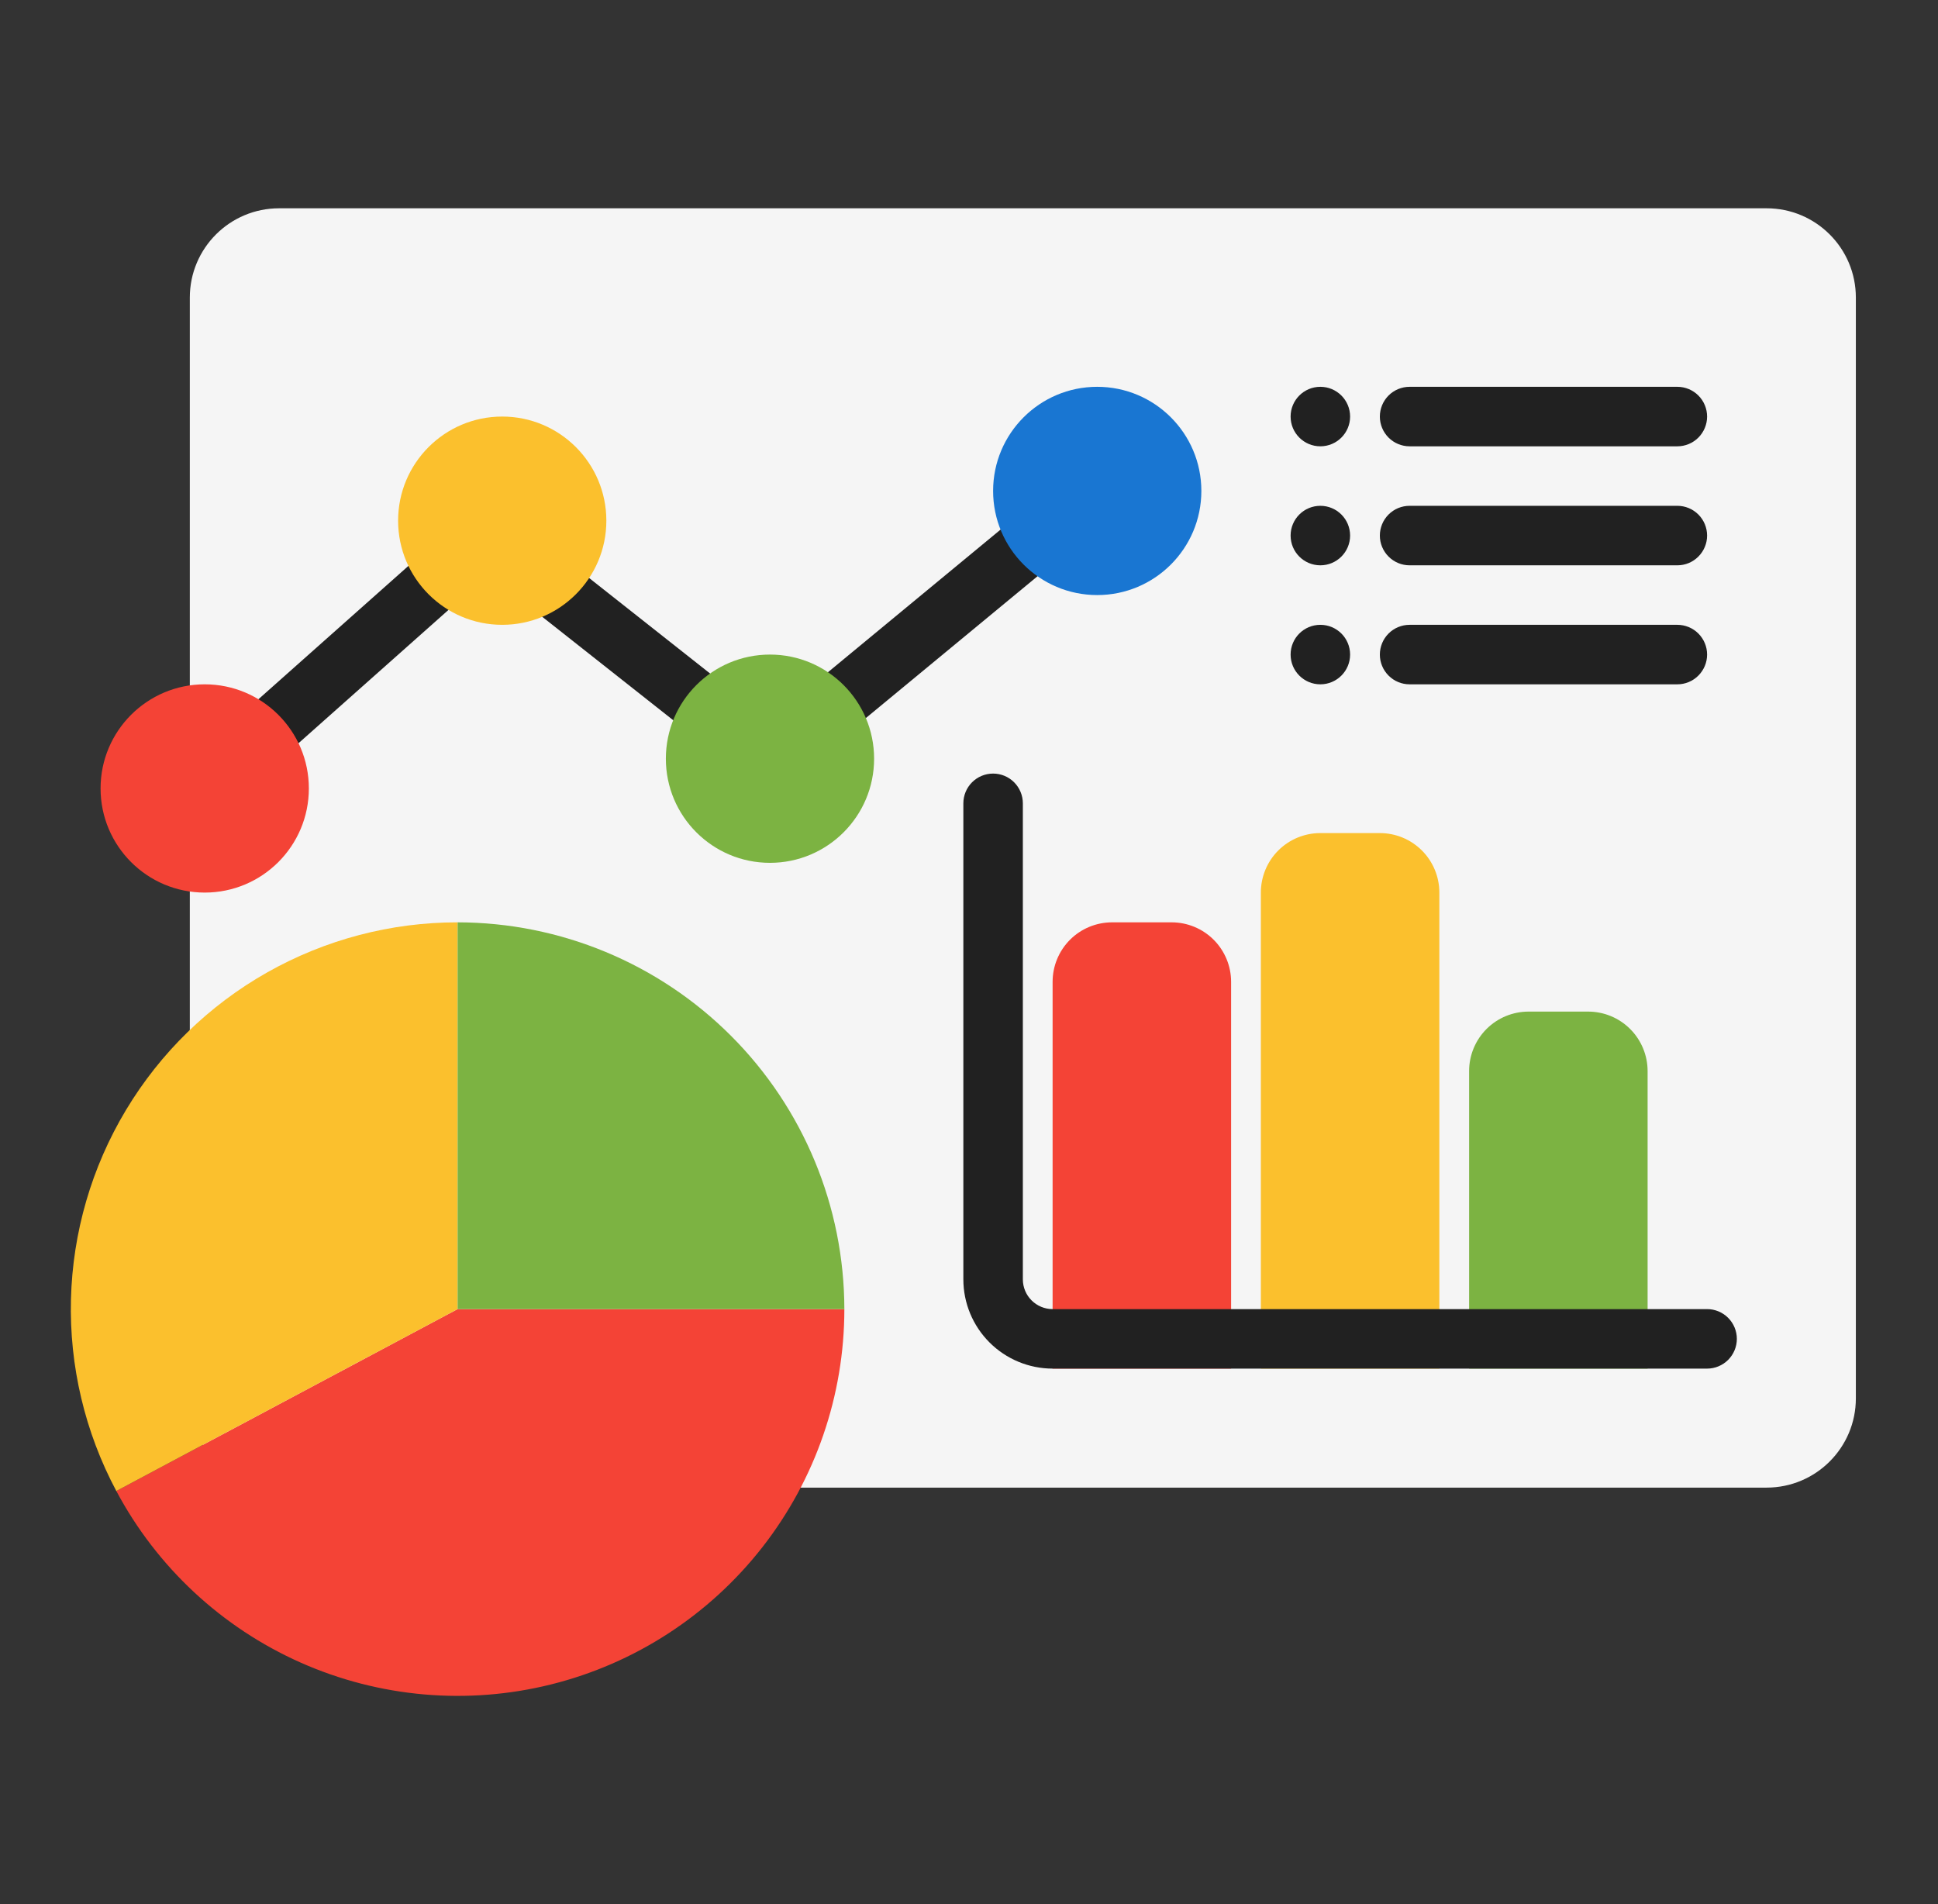 <svg width="57" height="56" viewBox="0 0 57 56" fill="none" xmlns="http://www.w3.org/2000/svg">
<rect x="0" y="0" width="57" height="56" fill="#333333" stroke="none"/>
<path d="M51.959 6.126H8.209C6.759 6.126 5.583 7.301 5.583 8.751V41.126C5.583 42.575 6.759 43.751 8.209 43.751H51.959C53.408 43.751 54.584 42.575 54.584 41.126V8.751C54.584 7.301 53.408 6.126 51.959 6.126Z" fill="#F5F5F5"/>
<path d="M34.459 27.126H32.709C32.244 27.126 31.799 27.31 31.471 27.638C31.143 27.966 30.959 28.412 30.959 28.876V40.251H36.209V28.876C36.209 28.412 36.024 27.966 35.696 27.638C35.368 27.31 34.923 27.126 34.459 27.126Z" fill="#F44336"/>
<path d="M40.584 24.501H38.834C38.369 24.501 37.924 24.685 37.596 25.013C37.268 25.341 37.084 25.787 37.084 26.251V40.251H42.334V26.251C42.334 25.787 42.149 25.341 41.821 25.013C41.493 24.685 41.048 24.501 40.584 24.501Z" fill="#FBC02D"/>
<path d="M46.709 29.751H44.959C44.494 29.751 44.049 29.935 43.721 30.263C43.393 30.591 43.209 31.037 43.209 31.501V40.251H48.459V31.501C48.459 31.037 48.274 30.591 47.946 30.263C47.618 29.935 47.173 29.751 46.709 29.751Z" fill="#7CB342"/>
<path d="M33.383 13.443C33.31 13.355 33.22 13.281 33.119 13.228C33.017 13.174 32.906 13.14 32.791 13.13C32.677 13.119 32.562 13.13 32.452 13.164C32.342 13.198 32.24 13.253 32.151 13.326L22.634 21.189L14.876 15.064C14.714 14.937 14.513 14.87 14.308 14.876C14.102 14.883 13.905 14.961 13.752 15.097L5.877 22.097C5.791 22.174 5.721 22.266 5.671 22.369C5.621 22.473 5.592 22.585 5.585 22.7C5.578 22.815 5.594 22.93 5.632 23.038C5.67 23.147 5.729 23.247 5.805 23.333C5.959 23.506 6.176 23.611 6.408 23.624C6.523 23.631 6.638 23.615 6.746 23.577C6.855 23.54 6.955 23.481 7.04 23.404L14.367 16.892L22.104 23C22.261 23.124 22.456 23.191 22.656 23.189C22.856 23.186 23.049 23.116 23.203 22.988L33.266 14.675C33.355 14.602 33.428 14.512 33.482 14.411C33.536 14.309 33.569 14.198 33.58 14.084C33.591 13.969 33.579 13.854 33.545 13.744C33.511 13.634 33.456 13.532 33.383 13.443ZM49.334 13.126H41.459C41.227 13.126 41.004 13.034 40.84 12.87C40.676 12.705 40.584 12.483 40.584 12.251C40.584 12.019 40.676 11.796 40.84 11.632C41.004 11.468 41.227 11.376 41.459 11.376H49.334C49.566 11.376 49.788 11.468 49.952 11.632C50.116 11.796 50.209 12.019 50.209 12.251C50.209 12.483 50.116 12.705 49.952 12.87C49.788 13.034 49.566 13.126 49.334 13.126Z" fill="#212121"/>
<path d="M38.834 13.126C39.317 13.126 39.709 12.734 39.709 12.251C39.709 11.768 39.317 11.376 38.834 11.376C38.35 11.376 37.959 11.768 37.959 12.251C37.959 12.734 38.35 13.126 38.834 13.126Z" fill="#212121"/>
<path d="M49.334 16.626H41.459C41.226 16.626 41.004 16.534 40.84 16.369C40.676 16.205 40.584 15.983 40.584 15.751C40.584 15.519 40.676 15.296 40.84 15.132C41.004 14.968 41.226 14.876 41.459 14.876H49.334C49.566 14.876 49.788 14.968 49.952 15.132C50.116 15.296 50.209 15.519 50.209 15.751C50.209 15.983 50.116 16.205 49.952 16.369C49.788 16.534 49.566 16.626 49.334 16.626ZM49.334 20.126H41.459C41.226 20.126 41.004 20.034 40.84 19.869C40.676 19.705 40.584 19.483 40.584 19.251C40.584 19.019 40.676 18.796 40.84 18.632C41.004 18.468 41.226 18.376 41.459 18.376H49.334C49.566 18.376 49.788 18.468 49.952 18.632C50.116 18.796 50.209 19.019 50.209 19.251C50.209 19.483 50.116 19.705 49.952 19.869C49.788 20.034 49.566 20.126 49.334 20.126Z" fill="#212121"/>
<path d="M38.834 16.626C39.317 16.626 39.709 16.234 39.709 15.751C39.709 15.268 39.317 14.876 38.834 14.876C38.35 14.876 37.959 15.268 37.959 15.751C37.959 16.234 38.35 16.626 38.834 16.626Z" fill="#212121"/>
<path d="M38.834 20.126C39.317 20.126 39.709 19.734 39.709 19.251C39.709 18.767 39.317 18.376 38.834 18.376C38.35 18.376 37.959 18.767 37.959 19.251C37.959 19.734 38.35 20.126 38.834 20.126Z" fill="#212121"/>
<path d="M13.459 38.501L3.421 43.85C4.614 46.09 6.522 47.865 8.84 48.896C11.159 49.926 13.755 50.152 16.216 49.537C18.678 48.922 20.863 47.501 22.424 45.502C23.986 43.502 24.834 41.038 24.834 38.501H13.459Z" fill="#F44336"/>
<path d="M13.458 27.126C11.494 27.125 9.564 27.634 7.854 28.601C6.145 29.568 4.716 30.962 3.705 32.646C2.694 34.33 2.137 36.247 2.087 38.21C2.037 40.174 2.497 42.117 3.421 43.85L13.458 38.501V27.126Z" fill="#FBC02D"/>
<path d="M13.459 27.126V38.501H24.834C24.83 35.485 23.631 32.594 21.498 30.461C19.366 28.329 16.474 27.129 13.459 27.126Z" fill="#7CB342"/>
<path d="M50.209 40.251H30.959C30.262 40.25 29.595 39.973 29.103 39.481C28.611 38.989 28.334 38.322 28.334 37.626V23.626C28.334 23.394 28.426 23.171 28.59 23.007C28.754 22.843 28.976 22.751 29.209 22.751C29.441 22.751 29.663 22.843 29.827 23.007C29.991 23.171 30.084 23.394 30.084 23.626V37.626C30.084 37.858 30.176 38.08 30.34 38.244C30.504 38.408 30.727 38.501 30.959 38.501H50.209C50.441 38.501 50.663 38.593 50.827 38.757C50.991 38.921 51.084 39.144 51.084 39.376C51.084 39.608 50.991 39.83 50.827 39.995C50.663 40.158 50.441 40.251 50.209 40.251Z" fill="#212121"/>
<path d="M6.021 26.251C7.712 26.251 9.084 24.88 9.084 23.188C9.084 21.497 7.712 20.126 6.021 20.126C4.33 20.126 2.958 21.497 2.958 23.188C2.958 24.88 4.33 26.251 6.021 26.251Z" fill="#F44336"/>
<path d="M14.771 18.376C16.462 18.376 17.834 17.005 17.834 15.313C17.834 13.622 16.462 12.251 14.771 12.251C13.08 12.251 11.709 13.622 11.709 15.313C11.709 17.005 13.08 18.376 14.771 18.376Z" fill="#FBC02D"/>
<path d="M32.271 17.501C33.962 17.501 35.334 16.13 35.334 14.438C35.334 12.747 33.962 11.376 32.271 11.376C30.58 11.376 29.209 12.747 29.209 14.438C29.209 16.13 30.58 17.501 32.271 17.501Z" fill="#1976D2"/>
<path d="M22.646 25.376C24.337 25.376 25.709 24.005 25.709 22.313C25.709 20.622 24.337 19.251 22.646 19.251C20.955 19.251 19.584 20.622 19.584 22.313C19.584 24.005 20.955 25.376 22.646 25.376Z" fill="#7CB342"/>
</svg>
